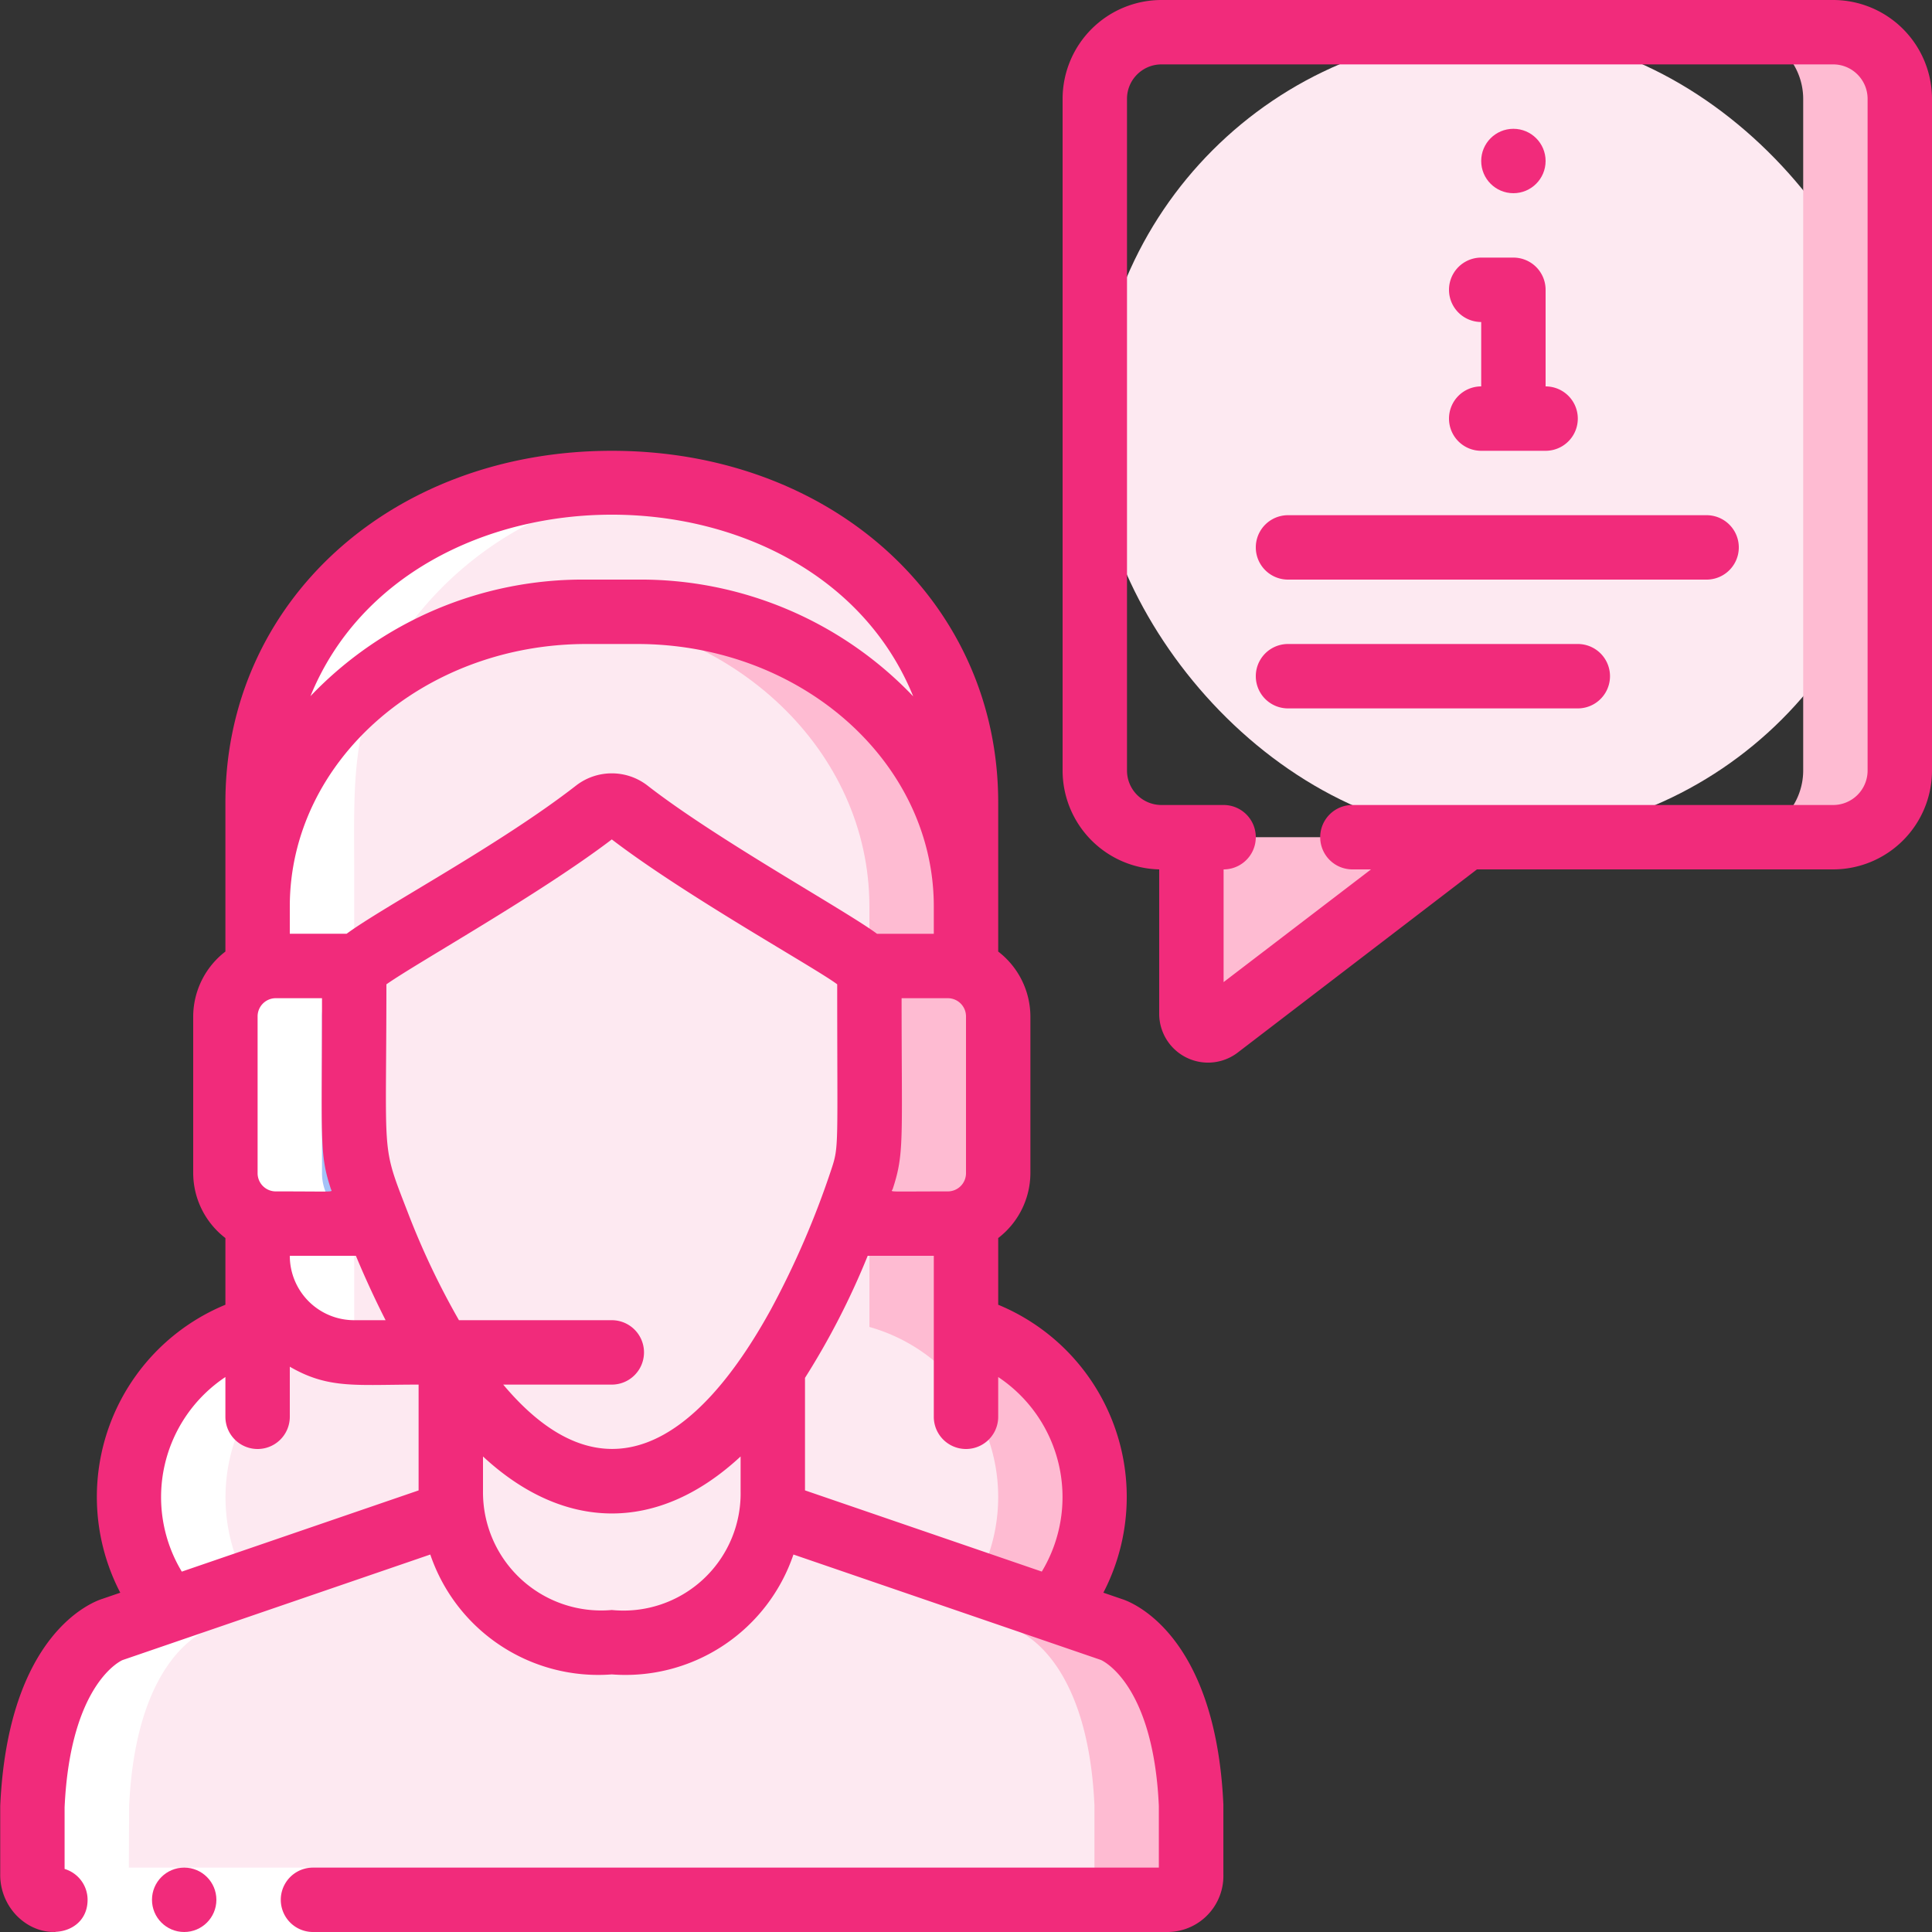 <svg xmlns="http://www.w3.org/2000/svg" width="60" height="60" viewBox="0 0 60 60">
    <rect x="0" y="0" width="60" height="60" fill="#333333" stroke="none"/>
    <g fill="none" fill-rule="evenodd">
        <g transform="translate(1 1)">
            <g fill-rule="nonzero">
                <path fill="#FDE9F1" d="M29 23.92v3.23C29 22.1 24.43 18 18.79 18h-1.58C11.57 18 7 22.1 7 27.15v-3.23C7 18.02 11.92 14 18 14s11 4.02 11 9.92zM13.07 45.99L13 46l-8.74 3A5.5 5.5 0 0 1 7 40.21v-3.32c.181.073.375.11.57.11h3.16c.416 1.08.9 2.132 1.45 3.15.25.46.524.907.82 1.34v3.81c.006.231.03.462.07.69z"/>
                <path fill="#FDE9F1" d="M23 41.49v3.81c-.006.231-.03.462-.07.69A4.572 4.572 0 0 1 18 50a4.572 4.572 0 0 1-4.93-4.01 4.649 4.649 0 0 1-.07-.69v-3.81c1.28 1.92 2.96 3.51 5 3.51s3.72-1.59 5-3.51z"/>
                <path fill="#FDE9F1" d="M35.99 55.09v2.12a.739.739 0 0 1-.71.79H.72a.739.739 0 0 1-.71-.79v-2.12c.21-4.78 2.47-5.48 2.47-5.48L4.26 49 13 46l.07-.01A4.572 4.572 0 0 0 18 50a4.572 4.572 0 0 0 4.93-4.01L23 46l8.74 3 1.78.61s2.26.7 2.47 5.48z"/>
                <path fill="#FEBBD2" d="M33.52 49.61L31.74 49 23 46l-.07-.01a5.9 5.9 0 0 1-.24.933L28.74 49l1.78.61s2.26.7 2.47 5.48v2.12a.739.739 0 0 1-.71.79h3a.739.739 0 0 0 .71-.79v-2.12c-.21-4.78-2.47-5.48-2.47-5.48z"/>
                <path fill="#FDE9F1" d="M29 27.15V29l-.29.02a2.635 2.635 0 0 0-.28-.02H26l-.13.07a.714.714 0 0 0-.2-.25c-.81-.62-4.98-2.93-7.18-4.64a.81.81 0 0 0-.98 0c-2.2 1.71-6.37 4.02-7.18 4.64a.535.535 0 0 0-.15.18H7.57a1.675 1.675 0 0 0-.55.1L7 29.03v-1.88C7 22.1 11.57 18 17.21 18h1.58C24.43 18 29 22.1 29 27.15z"/>
                <path fill="#FEBBD2" d="M18.79 18h-1.58c-.24 0-.474.018-.71.032 5.307.328 9.5 4.283 9.5 9.118V29h2.43c.094.002.187.008.28.02L29 29v-1.85C29 22.1 24.43 18 18.79 18z"/>
                <path fill="#7FACFA" d="M25.87 29.07L26 29l-.176.012c.013.022.034.035.046.058z"/>
                <path fill="#A4C2F7" d="M10.73 37H7.57c-.195 0-.389-.037-.57-.11a1.557 1.557 0 0 1-1-1.46v-4.86A1.564 1.564 0 0 1 7.57 29h2.61s-.02.01-.02.02a1 1 0 0 0-.16.55v4.64c0 .476.078.949.23 1.4.12.36.29.84.5 1.39z"/>
            </g>
            <path d="M10.18 29s-.02.01-.02.02"/>
            <path fill="#FDE9F1" fill-rule="nonzero" d="M26 29.57v4.64c0 .476-.078.949-.23 1.4-.12.36-.29.84-.5 1.39-.416 1.08-.9 2.132-1.45 3.15-.25.46-.524.907-.82 1.34-1.28 1.92-2.96 3.51-5 3.51s-3.72-1.59-5-3.51c-.296-.433-.57-.88-.82-1.34A27.078 27.078 0 0 1 10.73 37c-.21-.55-.38-1.03-.5-1.39a4.374 4.374 0 0 1-.23-1.4v-4.64a1 1 0 0 1 .13-.5.714.714 0 0 1 .2-.25c.81-.62 4.98-2.93 7.18-4.64a.81.81 0 0 1 .98 0c2.2 1.71 6.37 4.02 7.18 4.64a.714.714 0 0 1 .2.25 1 1 0 0 1 .13.5z"/>
            <path fill="#FEBBD2" fill-rule="nonzero" d="M30 30.57v4.86a1.557 1.557 0 0 1-1 1.46c-.181.073-.375.11-.57.11h-3.16c.21-.55.38-1.03.5-1.39.152-.451.23-.924.23-1.4v-4.64a1 1 0 0 0-.13-.5L26 29h2.43c.094.002.187.008.28.02.09.017.176.044.26.08.619.224 1.03.812 1.03 1.47z"/>
            <path fill="#FDE9F1" fill-rule="nonzero" d="M33 45.5a5.451 5.451 0 0 1-1.26 3.5L23 46l-.07-.01c.04-.228.064-.459.07-.69v-3.81c.296-.433.57-.88.82-1.34A27.078 27.078 0 0 0 25.27 37h3.16c.195 0 .389-.037.57-.11v3.32a5.492 5.492 0 0 1 4 5.29z"/>
            <path fill="#FEBBD2" fill-rule="nonzero" d="M29 40.21v-3.32c-.181.073-.375.11-.57.11H26v3.21a5.487 5.487 0 0 1 3.305 7.954L31.74 49A5.5 5.5 0 0 0 29 40.21z"/>
            <rect width="25" height="25" x="33" fill="#FDE9F1" fill-rule="nonzero" rx="12.5"/>
            <path fill="#FEBBD2" fill-rule="nonzero" d="M55.93 0h-3A2.074 2.074 0 0 1 55 2.07v20.86A2.074 2.074 0 0 1 52.93 25h3A2.074 2.074 0 0 0 58 22.93V2.07A2.074 2.074 0 0 0 55.93 0zM44.53 25l-7.69 5.89a.518.518 0 0 1-.84-.41V25h8.53z"/>
        </g>
        <g fill-rule="nonzero">
            <path fill="#FFF" d="M1.72 59h3a.747.747 0 0 1-.72-.79l.01-2.12c.22-4.78 2.47-5.48 2.47-5.48L8.26 50A5.5 5.5 0 0 1 11 41.21v-3.32a1.562 1.562 0 0 1-1-1.46v-4.86a1.562 1.562 0 0 1 1-1.46V27c0-2.78-.159-4.973 1.73-7.6a10.854 10.854 0 0 1 7.746-4.31C13.818 14.356 8 18.5 8 24.92V27c.073-.311.164-.618.273-.918A13.991 13.991 0 0 0 8 30.11a1.562 1.562 0 0 0-1 1.46v4.86a1.562 1.562 0 0 0 1 1.46v3.32A5.5 5.5 0 0 0 5.26 50l-1.78.611s-2.25.7-2.47 5.48L1 58.21a.747.747 0 0 0 .72.79z"/>
            <path fill="#FFF" d="M1.72 58h8v2h-8z"/>
            <g fill="#F12B7B">
                <circle cx="5.72" cy="59" r="1"/>
                <path d="M.007 56.087v2.107c-.009.484.176.952.513 1.3.852.866 2.2.561 2.2-.494a1 1 0 0 0-.714-.958v-1.91c.177-3.885 1.788-4.574 1.8-4.577l9.557-3.278A5.508 5.508 0 0 0 19 52a5.508 5.508 0 0 0 5.641-3.723l9.548 3.274c.017.007 1.628.7 1.8 4.536V58H9.72a1 1 0 0 0 0 2h26.56a1.742 1.742 0 0 0 1.713-1.79v-2.168c-.241-5.32-2.872-6.294-3.145-6.38l-.582-.2A6.456 6.456 0 0 0 31 40.52v-2.071a2.555 2.555 0 0 0 1-2.019v-4.86a2.555 2.555 0 0 0-1-2.019V24.92C31 18.694 25.841 14 19 14S7 18.694 7 24.92v4.631a2.555 2.555 0 0 0-1 2.019v4.86a2.555 2.555 0 0 0 1 2.019v2.071a6.455 6.455 0 0 0-3.265 8.943l-.556.191c-.299.094-2.93 1.068-3.172 6.433zM18.214 20h1.572C24.866 20 29 23.656 29 28.149V29h-1.763c-.985-.731-4.973-2.925-7.134-4.608-.65-.5-1.556-.5-2.207 0-2.376 1.849-5.97 3.752-7.132 4.607H9v-.851C9 23.656 13.134 20 18.214 20zm5.728 20.664C21.624 44.878 18.734 46.7 15.628 43H19a1 1 0 0 0 0-2h-4.747a24.115 24.115 0 0 1-1.6-3.377C11.826 35.49 12 36.061 12 30.569c.974-.684 4.767-2.8 7-4.5 2.3 1.76 6.341 4 7 4.5 0 5.026.058 5.023-.175 5.726a27.123 27.123 0 0 1-1.883 4.369zM8.57 37a.565.565 0 0 1-.57-.57v-4.86a.565.565 0 0 1 .57-.57H10c0 4.422-.089 4.815.276 5.925.036.108.224.075-1.706.075zm19.155-.077C28.091 35.808 28 35.4 28 31h1.43a.565.565 0 0 1 .57.57v4.86a.565.565 0 0 1-.57.57c-1.994 0-1.741.031-1.705-.077zM11.053 39c.258.621.566 1.3.922 2H11a2 2 0 0 1-2-2h2.053zM19 50a3.671 3.671 0 0 1-4-3.7v-1.068c2.467 2.289 5.381 2.43 8 0V46.3a3.638 3.638 0 0 1-4 3.7zm13.354-1.193L25 46.285v-3.494A23.712 23.712 0 0 0 26.947 39H29v5a1 1 0 0 0 2 0v-1.235a4.479 4.479 0 0 1 1.354 6.042zm-4-27.188A11.692 11.692 0 0 0 19.786 18h-1.572a11.692 11.692 0 0 0-8.572 3.619c3.058-7.508 15.652-7.519 18.716 0h-.004zM7 42.765V44a1 1 0 0 0 2 0v-1.556c1.206.7 2.049.556 4 .556v3.286l-7.354 2.522A4.48 4.48 0 0 1 7 42.765zM56.931 0H36.069A3.073 3.073 0 0 0 33 3.069v20.862A3.073 3.073 0 0 0 36 27v4.482a1.517 1.517 0 0 0 2.447 1.2L45.868 27h11.063A3.073 3.073 0 0 0 60 23.931V3.069A3.073 3.073 0 0 0 56.931 0zM58 23.931A1.07 1.07 0 0 1 56.931 25H42a1 1 0 0 0 0 2h.578L38 30.5V27a1 1 0 0 0 0-2h-1.931A1.07 1.07 0 0 1 35 23.931V3.069c0-.59.479-1.068 1.069-1.069h20.862c.59 0 1.068.479 1.069 1.069v20.862z"/>
                <circle cx="47" cy="5" r="1"/>
                <path d="M45 13a1 1 0 0 0 1 1h2a1 1 0 0 0 0-2V9a1 1 0 0 0-1-1h-1a1 1 0 0 0 0 2v2a1 1 0 0 0-1 1zM53 16H40a1 1 0 0 0 0 2h13a1 1 0 0 0 0-2zM49 20h-9a1 1 0 0 0 0 2h9a1 1 0 0 0 0-2z"/>
            </g>
        </g>
    </g>
</svg>
